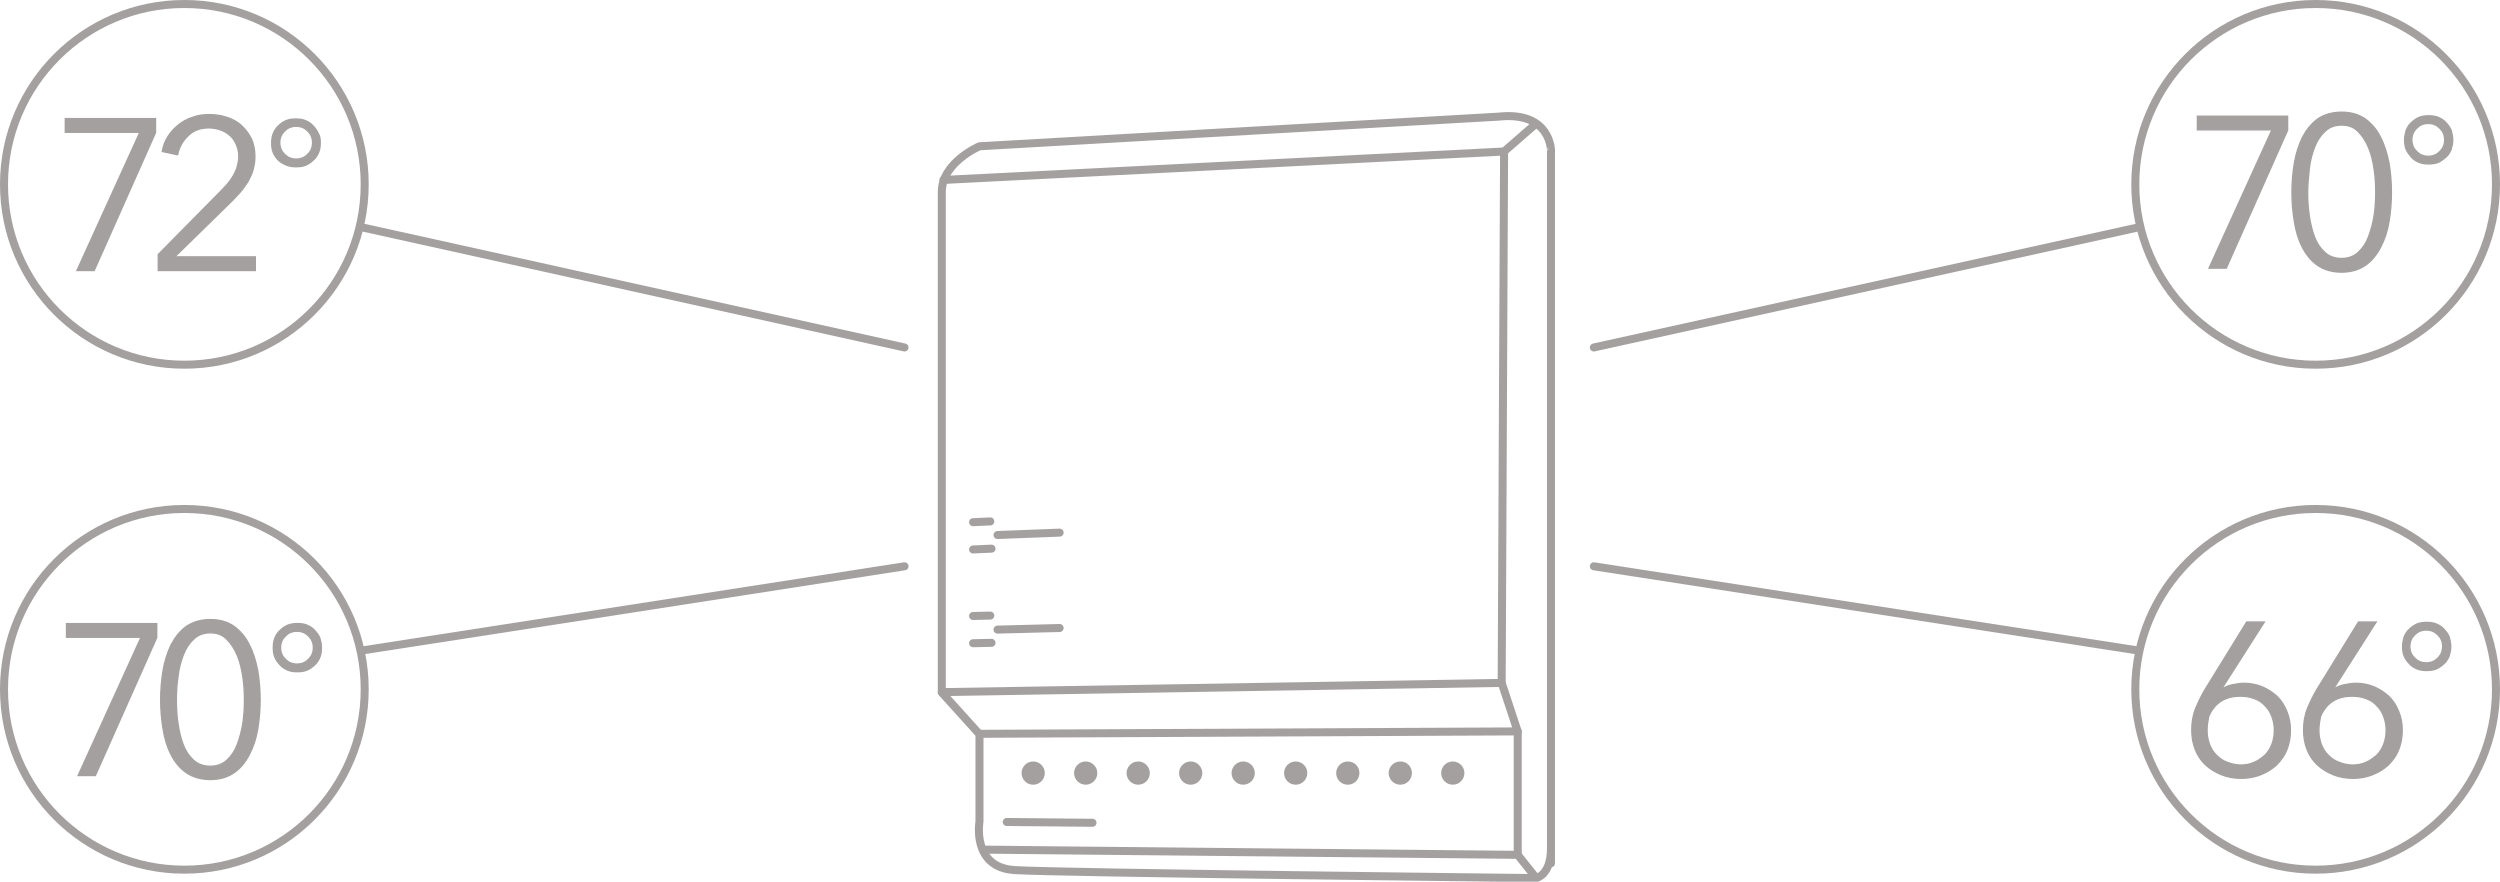 <?xml version="1.0" encoding="utf-8"?>
<!-- Generator: Adobe Illustrator 16.0.0, SVG Export Plug-In . SVG Version: 6.00 Build 0)  -->
<!DOCTYPE svg PUBLIC "-//W3C//DTD SVG 1.1//EN" "http://www.w3.org/Graphics/SVG/1.1/DTD/svg11.dtd">
<svg version="1.1" id="Layer_2" xmlns="http://www.w3.org/2000/svg" xmlns:xlink="http://www.w3.org/1999/xlink" x="0px" y="0px"
	 width="623.8px" height="220px" viewBox="0 0 623.8 220" enable-background="new 0 0 623.8 220" xml:space="preserve">
<path fill="none" stroke="#A4A0A0" stroke-width="2" stroke-linecap="round" stroke-linejoin="round" stroke-miterlimit="10" d="
	M374,29.1l-129.6,7.4c0,0-9.4,4-9.4,11.4c0,7.4,0,124.9,0,124.9l9.4,10.4v21.8c0,0-2,11.4,8.7,12.1c10.7,0.7,130.2,2,130.2,2
	s3.7-0.7,3.7-7.4c0,3.4,0,35.6,0-173.8C387.1,37.8,387.1,27.7,374,29.1z"/>
<polyline fill="none" stroke="#A4A0A0" stroke-width="2" stroke-linecap="round" stroke-linejoin="round" stroke-miterlimit="10" points="
	235,172.7 374.7,170.4 378.7,182.5 244.4,183.1 "/>
<polyline fill="none" stroke="#A4A0A0" stroke-width="2" stroke-linecap="round" stroke-linejoin="round" stroke-miterlimit="10" points="
	235.4,44.9 375.3,37.8 383,31.1 "/>
<polyline fill="none" stroke="#A4A0A0" stroke-width="2" stroke-linecap="round" stroke-linejoin="round" stroke-miterlimit="10" points="
	378.7,182.5 378.7,213.3 383,218.7 "/>
<line fill="none" stroke="#A4A0A0" stroke-width="2" stroke-linecap="round" stroke-linejoin="round" stroke-miterlimit="10" x1="245.4" y1="212" x2="378.7" y2="213.3"/>
<line fill="none" stroke="#A4A0A0" stroke-width="2" stroke-linecap="round" stroke-linejoin="round" stroke-miterlimit="10" x1="375.3" y1="37.8" x2="374.7" y2="170.4"/>
<line fill="none" stroke="#A4A0A0" stroke-width="2" stroke-linecap="round" stroke-linejoin="round" stroke-miterlimit="10" x1="242.8" y1="130.3" x2="247.1" y2="130.1"/>
<line fill="none" stroke="#A4A0A0" stroke-width="2" stroke-linecap="round" stroke-linejoin="round" stroke-miterlimit="10" x1="242.8" y1="137.1" x2="247.4" y2="136.9"/>
<line fill="none" stroke="#A4A0A0" stroke-width="2" stroke-linecap="round" stroke-linejoin="round" stroke-miterlimit="10" x1="248.9" y1="133.5" x2="264.4" y2="132.9"/>
<line fill="none" stroke="#A4A0A0" stroke-width="2" stroke-linecap="round" stroke-linejoin="round" stroke-miterlimit="10" x1="242.8" y1="153.7" x2="247.1" y2="153.6"/>
<line fill="none" stroke="#A4A0A0" stroke-width="2" stroke-linecap="round" stroke-linejoin="round" stroke-miterlimit="10" x1="242.8" y1="160.5" x2="247.4" y2="160.4"/>
<line fill="none" stroke="#A4A0A0" stroke-width="2" stroke-linecap="round" stroke-linejoin="round" stroke-miterlimit="10" x1="248.9" y1="157.1" x2="264.4" y2="156.7"/>
<path fill="#A4A0A0" d="M260.7,192.9c0,1.6-1.3,2.9-2.9,2.9l0,0c-1.6,0-2.9-1.3-2.9-2.9l0,0c0-1.6,1.3-2.9,2.9-2.9l0,0
	C259.4,190,260.7,191.3,260.7,192.9L260.7,192.9z"/>
<path fill="#A4A0A0" d="M273.8,192.9c0,1.6-1.3,2.9-2.9,2.9l0,0c-1.6,0-2.9-1.3-2.9-2.9l0,0c0-1.6,1.3-2.9,2.9-2.9l0,0
	C272.5,190,273.8,191.3,273.8,192.9L273.8,192.9z"/>
<path fill="#A4A0A0" d="M286.9,192.9c0,1.6-1.3,2.9-2.9,2.9l0,0c-1.6,0-2.9-1.3-2.9-2.9l0,0c0-1.6,1.3-2.9,2.9-2.9l0,0
	C285.6,190,286.9,191.3,286.9,192.9L286.9,192.9z"/>
<path fill="#A4A0A0" d="M300,192.9c0,1.6-1.3,2.9-2.9,2.9l0,0c-1.6,0-2.9-1.3-2.9-2.9l0,0c0-1.6,1.3-2.9,2.9-2.9l0,0
	C298.7,190,300,191.3,300,192.9L300,192.9z"/>
<path fill="#A4A0A0" d="M313.1,192.9c0,1.6-1.3,2.9-2.9,2.9l0,0c-1.6,0-2.9-1.3-2.9-2.9l0,0c0-1.6,1.3-2.9,2.9-2.9l0,0
	C311.8,190,313.1,191.3,313.1,192.9L313.1,192.9z"/>
<path fill="#A4A0A0" d="M326.2,192.9c0,1.6-1.3,2.9-2.9,2.9l0,0c-1.6,0-2.9-1.3-2.9-2.9l0,0c0-1.6,1.3-2.9,2.9-2.9l0,0
	C324.9,190,326.2,191.3,326.2,192.9L326.2,192.9z"/>
<path fill="#A4A0A0" d="M339.2,192.9c0,1.6-1.3,2.9-2.9,2.9l0,0c-1.6,0-2.9-1.3-2.9-2.9l0,0c0-1.6,1.3-2.9,2.9-2.9l0,0
	C338,190,339.2,191.3,339.2,192.9L339.2,192.9z"/>
<path fill="#A4A0A0" d="M352.3,192.9c0,1.6-1.3,2.9-2.9,2.9l0,0c-1.6,0-2.9-1.3-2.9-2.9l0,0c0-1.6,1.3-2.9,2.9-2.9l0,0
	C351.1,190,352.3,191.3,352.3,192.9L352.3,192.9z"/>
<path fill="#A4A0A0" d="M365.4,192.9c0,1.6-1.3,2.9-2.9,2.9l0,0c-1.6,0-2.9-1.3-2.9-2.9l0,0c0-1.6,1.3-2.9,2.9-2.9l0,0
	C364.1,190,365.4,191.3,365.4,192.9L365.4,192.9z"/>
<line fill="none" stroke="#A4A0A0" stroke-width="2" stroke-linecap="round" stroke-linejoin="round" stroke-miterlimit="10" x1="251.2" y1="205.1" x2="272.6" y2="205.3"/>
<g>
	<path fill="#A4A0A0" stroke="#A4A0A0" stroke-width="0.345" stroke-miterlimit="10" d="M554.4,171.8l0.1,0.1c0.6-0.4,1.4-0.8,2.4-1
		c1-0.2,2-0.4,3-0.4c1.6,0,3.2,0.3,4.6,0.9c1.4,0.6,2.6,1.4,3.7,2.4c1,1,1.8,2.2,2.4,3.7s0.9,3,0.9,4.7c0,1.8-0.3,3.4-0.9,4.9
		c-0.6,1.5-1.5,2.7-2.6,3.8c-1.1,1-2.4,1.8-3.9,2.4s-3.1,0.9-4.9,0.9s-3.4-0.3-4.9-0.9c-1.5-0.6-2.8-1.4-3.9-2.4
		c-1.1-1-2-2.3-2.6-3.8c-0.6-1.5-0.9-3.1-0.9-4.9c0-2,0.3-3.8,1-5.5c0.7-1.7,1.5-3.3,2.4-4.8l10.3-16.7h4.4L554.4,171.8z
		 M550.7,182.2c0,1.3,0.2,2.4,0.6,3.5c0.4,1.1,1,2,1.7,2.7c0.8,0.8,1.6,1.4,2.7,1.8c1,0.4,2.2,0.7,3.4,0.7s2.4-0.2,3.4-0.7
		c1-0.4,1.9-1.1,2.7-1.8c0.8-0.8,1.3-1.7,1.7-2.7c0.4-1.1,0.6-2.2,0.6-3.5c0-1.2-0.2-2.3-0.6-3.4c-0.4-1.1-1-2-1.7-2.7
		c-0.7-0.8-1.6-1.4-2.7-1.8c-1.1-0.4-2.2-0.6-3.5-0.6c-1.3,0-2.5,0.2-3.5,0.6c-1.1,0.4-1.9,1-2.7,1.8c-0.7,0.8-1.3,1.7-1.7,2.7
		C550.9,179.9,550.7,181,550.7,182.2z"/>
	<path fill="#A4A0A0" stroke="#A4A0A0" stroke-width="0.345" stroke-miterlimit="10" d="M582.3,171.8l0.1,0.1c0.6-0.4,1.4-0.8,2.4-1
		c1-0.2,2-0.4,3-0.4c1.6,0,3.2,0.3,4.6,0.9c1.4,0.6,2.6,1.4,3.7,2.4c1,1,1.8,2.2,2.4,3.7c0.6,1.4,0.9,3,0.9,4.7
		c0,1.8-0.3,3.4-0.9,4.9c-0.6,1.5-1.5,2.7-2.6,3.8c-1.1,1-2.4,1.8-3.9,2.4c-1.5,0.6-3.1,0.9-4.9,0.9c-1.8,0-3.4-0.3-4.9-0.9
		s-2.8-1.4-3.9-2.4c-1.1-1-2-2.3-2.6-3.8c-0.6-1.5-0.9-3.1-0.9-4.9c0-2,0.3-3.8,1-5.5c0.7-1.7,1.5-3.3,2.4-4.8l10.3-16.7h4.4
		L582.3,171.8z M578.6,182.2c0,1.3,0.2,2.4,0.6,3.5c0.4,1.1,1,2,1.7,2.7c0.8,0.8,1.6,1.4,2.7,1.8c1,0.4,2.2,0.7,3.4,0.7
		c1.2,0,2.4-0.2,3.4-0.7c1-0.4,1.9-1.1,2.7-1.8c0.8-0.8,1.3-1.7,1.7-2.7c0.4-1.1,0.6-2.2,0.6-3.5c0-1.2-0.2-2.3-0.6-3.4
		c-0.4-1.1-1-2-1.7-2.7c-0.7-0.8-1.6-1.4-2.7-1.8s-2.2-0.6-3.5-0.6c-1.3,0-2.5,0.2-3.5,0.6c-1.1,0.4-1.9,1-2.7,1.8
		c-0.7,0.8-1.3,1.7-1.7,2.7C578.8,179.9,578.6,181,578.6,182.2z"/>
	<path fill="#A4A0A0" stroke="#A4A0A0" stroke-width="0.345" stroke-miterlimit="10" d="M611.5,161.3c0,0.9-0.2,1.7-0.4,2.4
		c-0.3,0.7-0.7,1.4-1.3,1.9c-0.5,0.5-1.2,1-1.9,1.3c-0.7,0.3-1.6,0.4-2.4,0.4s-1.7-0.1-2.4-0.4c-0.7-0.3-1.4-0.7-1.9-1.3
		c-0.5-0.5-1-1.2-1.3-1.9c-0.3-0.7-0.4-1.6-0.4-2.4c0-0.9,0.2-1.7,0.4-2.4c0.3-0.7,0.7-1.4,1.3-1.9c0.5-0.5,1.2-1,1.9-1.3
		c0.7-0.3,1.6-0.4,2.4-0.4s1.7,0.1,2.4,0.4c0.7,0.3,1.4,0.7,1.9,1.3c0.5,0.5,1,1.2,1.3,1.9C611.3,159.6,611.5,160.4,611.5,161.3z
		 M609.5,161.3c0-0.6-0.1-1.1-0.3-1.6c-0.2-0.5-0.5-0.9-0.9-1.3s-0.8-0.7-1.3-0.9c-0.5-0.2-1-0.3-1.6-0.3s-1.1,0.1-1.6,0.3
		c-0.5,0.2-0.9,0.5-1.3,0.9s-0.7,0.8-0.9,1.3c-0.2,0.5-0.3,1-0.3,1.6s0.1,1.1,0.3,1.6c0.2,0.5,0.5,0.9,0.9,1.3
		c0.4,0.4,0.8,0.7,1.3,0.9c0.5,0.2,1,0.3,1.6,0.3s1.1-0.1,1.6-0.3c0.5-0.2,0.9-0.5,1.3-0.9c0.4-0.4,0.7-0.8,0.9-1.3
		C609.4,162.4,609.5,161.8,609.5,161.3z"/>
</g>
<g>
	<path fill="#A4A0A0" stroke="#A4A0A0" stroke-width="0.345" stroke-miterlimit="10" d="M38.8,33.1L23.5,67.5h-4.3L34.9,33H16.3
		v-3.4h22.5V33.1z"/>
	<path fill="#A4A0A0" stroke="#A4A0A0" stroke-width="0.345" stroke-miterlimit="10" d="M63.7,67.5H39.5v-4L55,47.8
		c0.6-0.6,1.1-1.2,1.7-1.8c0.6-0.7,1-1.3,1.5-2.1c0.4-0.7,0.8-1.5,1-2.3c0.2-0.8,0.4-1.6,0.4-2.5c0-1.1-0.2-2.1-0.6-3
		c-0.4-0.9-0.9-1.7-1.6-2.3c-0.7-0.6-1.5-1.1-2.4-1.4c-0.9-0.3-1.9-0.5-2.9-0.5c-2,0-3.8,0.6-5.1,1.9c-1.4,1.3-2.3,2.9-2.7,4.8
		l-3.8-0.8c0.2-1.3,0.7-2.6,1.4-3.7c0.7-1.1,1.6-2.1,2.6-2.9c1-0.8,2.2-1.5,3.5-1.9c1.3-0.5,2.7-0.7,4.2-0.7c1.5,0,3,0.2,4.4,0.7
		c1.4,0.4,2.6,1.1,3.6,2s1.8,2,2.5,3.3c0.6,1.3,0.9,2.8,0.9,4.5c0,1.2-0.2,2.3-0.5,3.4c-0.3,1-0.8,2-1.3,2.9c-0.6,0.9-1.2,1.8-2,2.7
		c-0.8,0.8-1.5,1.7-2.4,2.5L43.6,64.1h20.1V67.5z"/>
	<path fill="#A4A0A0" stroke="#A4A0A0" stroke-width="0.345" stroke-miterlimit="10" d="M79.9,35.6c0,0.9-0.1,1.7-0.4,2.4
		c-0.3,0.7-0.7,1.4-1.3,1.9c-0.5,0.5-1.2,1-1.9,1.3c-0.7,0.3-1.6,0.4-2.4,0.4c-0.9,0-1.7-0.1-2.4-0.4S70,40.5,69.5,40
		c-0.5-0.5-1-1.2-1.3-1.9c-0.3-0.7-0.4-1.6-0.4-2.4s0.1-1.7,0.4-2.4c0.3-0.7,0.7-1.4,1.3-1.9c0.5-0.5,1.2-1,1.9-1.3
		c0.7-0.3,1.6-0.4,2.4-0.4c0.9,0,1.7,0.1,2.4,0.4c0.7,0.3,1.4,0.7,1.9,1.3c0.5,0.5,1,1.2,1.3,1.9C79.8,33.9,79.9,34.7,79.9,35.6z
		 M78,35.6c0-0.6-0.1-1.1-0.3-1.6c-0.2-0.5-0.5-0.9-0.9-1.3c-0.4-0.4-0.8-0.7-1.3-0.9c-0.5-0.2-1-0.3-1.6-0.3s-1.1,0.1-1.6,0.3
		s-0.9,0.5-1.3,0.9c-0.4,0.4-0.7,0.8-0.9,1.3c-0.2,0.5-0.3,1-0.3,1.6c0,0.6,0.1,1.1,0.3,1.6c0.2,0.5,0.5,0.9,0.9,1.3
		c0.4,0.4,0.8,0.7,1.3,0.9c0.5,0.2,1,0.3,1.6,0.3s1.1-0.1,1.6-0.3c0.5-0.2,0.9-0.5,1.3-0.9c0.4-0.4,0.7-0.8,0.9-1.3
		C77.9,36.7,78,36.2,78,35.6z"/>
</g>
<g>
	<path fill="#A4A0A0" stroke="#A4A0A0" stroke-width="0.345" stroke-miterlimit="10" d="M570.8,32.5l-15.3,34.4h-4.3l15.7-34.5
		h-18.6v-3.4h22.5V32.5z"/>
	<path fill="#A4A0A0" stroke="#A4A0A0" stroke-width="0.345" stroke-miterlimit="10" d="M584.3,28c2.4,0,4.3,0.6,5.9,1.7
		c1.6,1.2,2.9,2.7,3.8,4.6c1,1.9,1.6,4,2.1,6.4c0.4,2.4,0.6,4.8,0.6,7.3c0,2.5-0.2,4.9-0.6,7.3c-0.4,2.4-1.1,4.5-2.1,6.4
		c-1,1.9-2.2,3.4-3.8,4.5s-3.6,1.7-5.9,1.7c-2.4,0-4.4-0.6-6-1.7s-2.9-2.7-3.8-4.5c-1-1.9-1.6-4-2-6.4c-0.4-2.4-0.6-4.8-0.6-7.3
		c0-2.5,0.2-4.9,0.6-7.3c0.4-2.4,1.1-4.5,2-6.4c1-1.9,2.2-3.4,3.8-4.6C579.9,28.6,581.9,28,584.3,28z M584.3,31.2
		c-1.7,0-3.1,0.5-4.2,1.6c-1.1,1-2,2.4-2.6,4s-1.1,3.4-1.3,5.4s-0.4,3.9-0.4,5.8c0,1.9,0.1,3.8,0.4,5.8c0.3,2,0.7,3.7,1.3,5.3
		c0.6,1.6,1.5,2.9,2.6,3.9c1.1,1,2.5,1.5,4.2,1.5c1.6,0,3-0.5,4.1-1.5c1.1-1,2-2.3,2.6-3.9c0.6-1.6,1.1-3.4,1.4-5.3
		c0.3-2,0.4-3.9,0.4-5.8c0-1.9-0.1-3.8-0.4-5.8s-0.7-3.8-1.4-5.4s-1.5-2.9-2.6-4S586,31.2,584.3,31.2z"/>
	<path fill="#A4A0A0" stroke="#A4A0A0" stroke-width="0.345" stroke-miterlimit="10" d="M612,34.9c0,0.9-0.2,1.7-0.4,2.4
		c-0.3,0.7-0.7,1.4-1.3,1.9s-1.2,1-1.9,1.3c-0.7,0.3-1.6,0.4-2.4,0.4c-0.9,0-1.7-0.1-2.4-0.4c-0.7-0.3-1.4-0.7-1.9-1.3
		s-1-1.2-1.3-1.9c-0.3-0.7-0.4-1.6-0.4-2.4s0.2-1.7,0.4-2.4c0.3-0.7,0.7-1.4,1.3-1.9c0.5-0.5,1.2-1,1.9-1.3c0.7-0.3,1.6-0.4,2.4-0.4
		c0.9,0,1.7,0.1,2.4,0.4c0.7,0.3,1.4,0.7,1.9,1.3c0.5,0.5,1,1.2,1.3,1.9C611.8,33.3,612,34.1,612,34.9z M610,34.9
		c0-0.6-0.1-1.1-0.3-1.6c-0.2-0.5-0.5-0.9-0.9-1.3c-0.4-0.4-0.8-0.7-1.3-0.9c-0.5-0.2-1-0.3-1.6-0.3c-0.6,0-1.1,0.1-1.6,0.3
		c-0.5,0.2-0.9,0.5-1.3,0.9c-0.4,0.4-0.7,0.8-0.9,1.3c-0.2,0.5-0.3,1-0.3,1.6c0,0.6,0.1,1.1,0.3,1.6c0.2,0.5,0.5,0.9,0.9,1.3
		c0.4,0.4,0.8,0.7,1.3,0.9c0.5,0.2,1,0.3,1.6,0.3c0.6,0,1.1-0.1,1.6-0.3c0.5-0.2,0.9-0.5,1.3-0.9c0.4-0.4,0.7-0.8,0.9-1.3
		C609.9,36,610,35.5,610,34.9z"/>
</g>
<g>
	<path fill="#A4A0A0" stroke="#A4A0A0" stroke-width="0.345" stroke-miterlimit="10" d="M39.1,159.1l-15.3,34.4h-4.3L35.2,159H16.6
		v-3.4h22.5V159.1z"/>
	<path fill="#A4A0A0" stroke="#A4A0A0" stroke-width="0.345" stroke-miterlimit="10" d="M52.5,154.6c2.4,0,4.3,0.6,5.9,1.7
		c1.6,1.2,2.9,2.7,3.8,4.6c1,1.9,1.6,4,2.1,6.4c0.4,2.4,0.6,4.8,0.6,7.3c0,2.5-0.2,4.9-0.6,7.3c-0.4,2.4-1.1,4.5-2.1,6.4
		c-1,1.9-2.2,3.4-3.8,4.5s-3.6,1.7-5.9,1.7c-2.4,0-4.4-0.6-6-1.7s-2.9-2.7-3.8-4.5c-1-1.9-1.6-4-2-6.4c-0.4-2.4-0.6-4.8-0.6-7.3
		c0-2.5,0.2-4.9,0.6-7.3c0.4-2.4,1.1-4.5,2-6.4c1-1.9,2.2-3.4,3.8-4.6C48.2,155.2,50.1,154.6,52.5,154.6z M52.5,157.9
		c-1.7,0-3.1,0.5-4.2,1.6c-1.1,1-2,2.4-2.6,4s-1.1,3.4-1.3,5.4c-0.3,2-0.4,3.9-0.4,5.8c0,1.9,0.1,3.8,0.4,5.8c0.3,2,0.7,3.7,1.3,5.3
		c0.6,1.6,1.5,2.9,2.6,3.9c1.1,1,2.5,1.5,4.2,1.5c1.6,0,3-0.5,4.1-1.5c1.1-1,2-2.3,2.6-3.9c0.6-1.6,1.1-3.4,1.4-5.3
		c0.3-2,0.4-3.9,0.4-5.8c0-1.9-0.1-3.8-0.4-5.8c-0.3-2-0.7-3.8-1.4-5.4s-1.5-2.9-2.6-4S54.2,157.9,52.5,157.9z"/>
	<path fill="#A4A0A0" stroke="#A4A0A0" stroke-width="0.345" stroke-miterlimit="10" d="M80.2,161.6c0,0.9-0.1,1.7-0.4,2.4
		c-0.3,0.7-0.7,1.4-1.3,1.9c-0.5,0.5-1.2,1-1.9,1.3c-0.7,0.3-1.6,0.4-2.4,0.4c-0.9,0-1.7-0.1-2.4-0.4c-0.7-0.3-1.4-0.7-1.9-1.3
		c-0.5-0.5-1-1.2-1.3-1.9c-0.3-0.7-0.4-1.6-0.4-2.4s0.1-1.7,0.4-2.4c0.3-0.7,0.7-1.4,1.3-1.9c0.5-0.5,1.2-1,1.9-1.3
		c0.7-0.3,1.6-0.4,2.4-0.4c0.9,0,1.7,0.1,2.4,0.4c0.7,0.3,1.4,0.7,1.9,1.3c0.5,0.5,1,1.2,1.3,1.9C80,159.9,80.2,160.7,80.2,161.6z
		 M78.2,161.6c0-0.6-0.1-1.1-0.3-1.6c-0.2-0.5-0.5-0.9-0.9-1.3c-0.4-0.4-0.8-0.7-1.3-0.9c-0.5-0.2-1-0.3-1.6-0.3
		c-0.6,0-1.1,0.1-1.6,0.3c-0.5,0.2-0.9,0.5-1.3,0.9c-0.4,0.4-0.7,0.8-0.9,1.3c-0.2,0.5-0.3,1-0.3,1.6c0,0.6,0.1,1.1,0.3,1.6
		s0.5,0.9,0.9,1.3c0.4,0.4,0.8,0.7,1.3,0.9c0.5,0.2,1,0.3,1.6,0.3c0.6,0,1.1-0.1,1.6-0.3c0.5-0.2,0.9-0.5,1.3-0.9
		c0.4-0.4,0.7-0.8,0.9-1.3S78.2,162.2,78.2,161.6z"/>
</g>
<circle fill="none" stroke="#A4A0A0" stroke-width="2" stroke-linecap="round" stroke-linejoin="round" stroke-miterlimit="10" cx="46" cy="46" r="45"/>
<circle fill="none" stroke="#A4A0A0" stroke-width="2" stroke-linecap="round" stroke-linejoin="round" stroke-miterlimit="10" cx="46" cy="172" r="45"/>
<circle fill="none" stroke="#A4A0A0" stroke-width="2" stroke-linecap="round" stroke-linejoin="round" stroke-miterlimit="10" cx="577.8" cy="46" r="45"/>
<circle fill="none" stroke="#A4A0A0" stroke-width="2" stroke-linecap="round" stroke-linejoin="round" stroke-miterlimit="10" cx="577.8" cy="172" r="45"/>
<g>
	
		<line fill="none" stroke="#A4A0A0" stroke-width="2" stroke-linecap="round" stroke-linejoin="round" stroke-miterlimit="10" x1="90.2" y1="56.7" x2="225.7" y2="86.7"/>
</g>
<g>
	
		<line fill="none" stroke="#A4A0A0" stroke-width="2" stroke-linecap="round" stroke-linejoin="round" stroke-miterlimit="10" x1="533.7" y1="56.7" x2="397.7" y2="86.7"/>
</g>
<line fill="none" stroke="#A4A0A0" stroke-width="2" stroke-linecap="round" stroke-linejoin="round" stroke-miterlimit="10" x1="90.4" y1="162.3" x2="225.7" y2="141.3"/>
<line fill="none" stroke="#A4A0A0" stroke-width="2" stroke-linecap="round" stroke-linejoin="round" stroke-miterlimit="10" x1="533.4" y1="162.3" x2="397.7" y2="141.3"/>
</svg>
